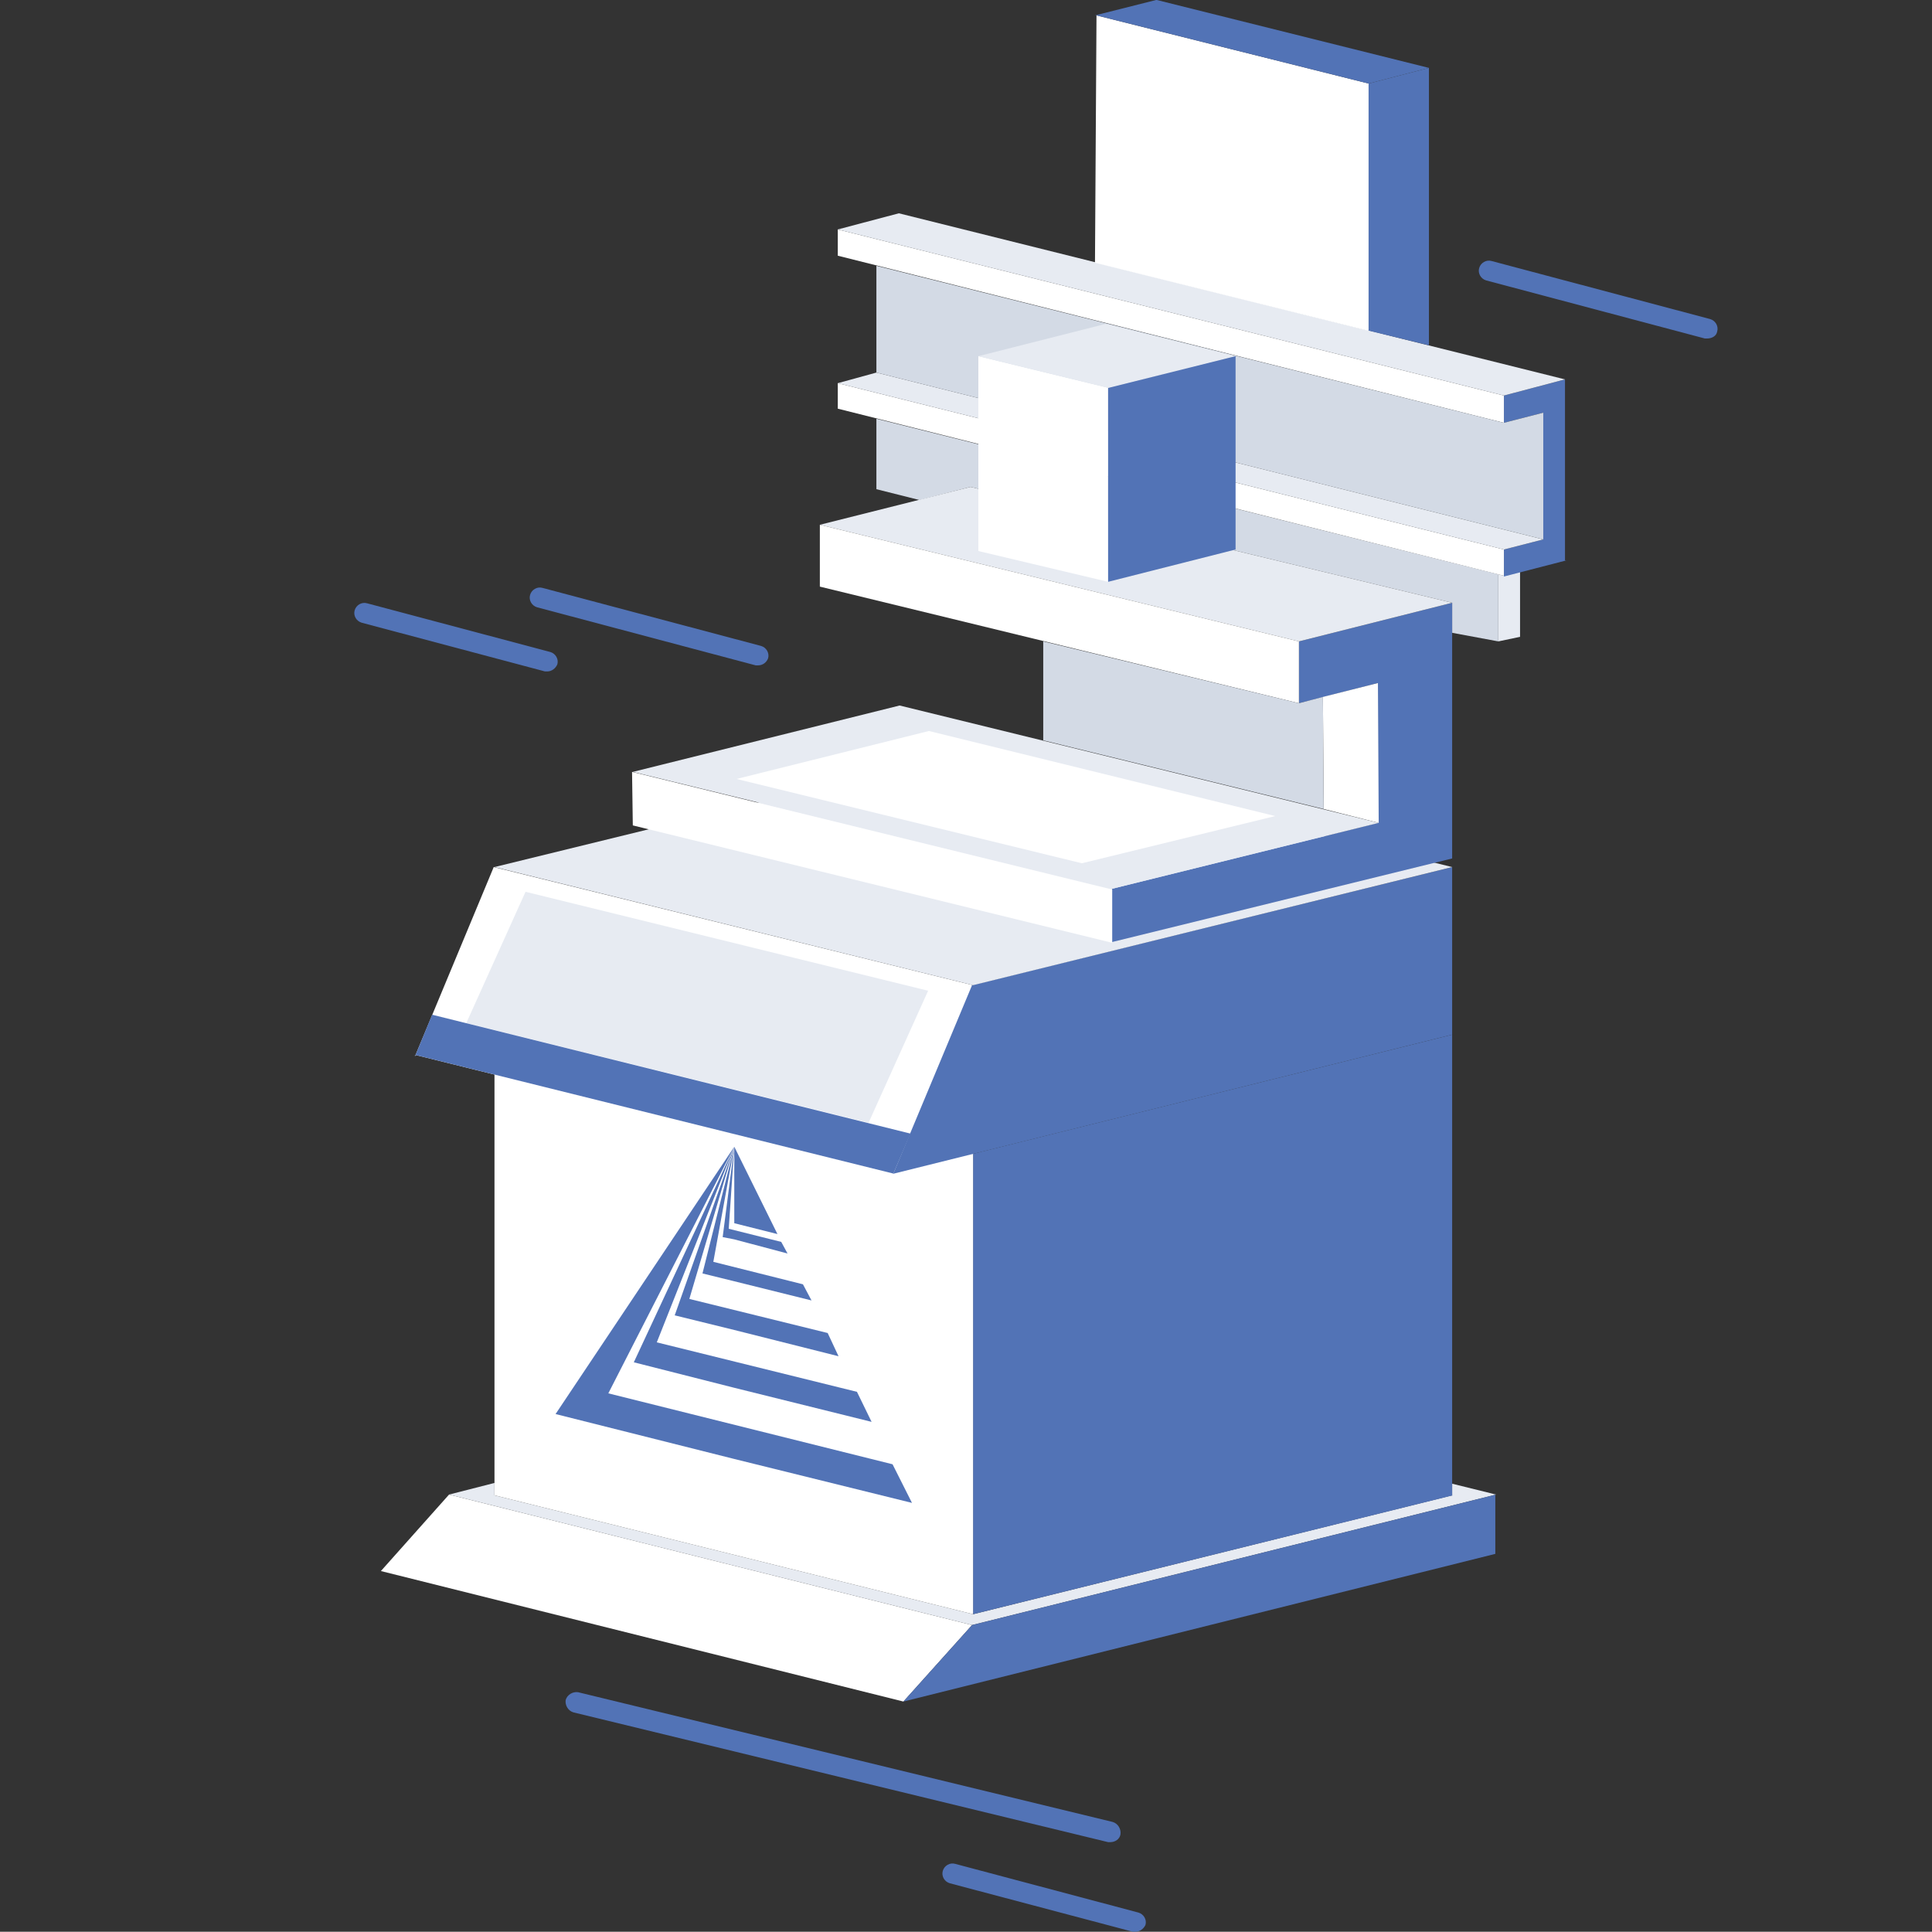 <?xml version="1.0" encoding="utf-8"?>
<!-- Generator: Adobe Illustrator 17.1.0, SVG Export Plug-In . SVG Version: 6.00 Build 0)  -->
<!DOCTYPE svg PUBLIC "-//W3C//DTD SVG 1.1//EN" "http://www.w3.org/Graphics/SVG/1.1/DTD/svg11.dtd">
<svg version="1.1" id="Слой_1" xmlns="http://www.w3.org/2000/svg" xmlns:xlink="http://www.w3.org/1999/xlink" x="0px" y="0px"
	 viewBox="467.7 0 765.4 765.3" enable-background="new 467.7 0 765.4 765.3" xml:space="preserve">
<rect x="467.7" y="0" width="765.4" height="765.3" fill="#333333" stroke="none"/>
<g>
	<path fill="#5273B6" d="M1144,134.1c-0.3,0-0.6,0-0.9,0l-86.6-23c-2.1-0.6-3.4-2.8-2.8-4.9c0.6-2.1,2.8-3.4,4.9-2.8l86.6,23
		c2.1,0.6,3.4,2.8,2.8,4.9C1147.7,133.2,1145.8,134.1,1144,134.1z"/>
</g>
<g>
	<path fill="#5273B6" d="M768,263.6c-0.3,0-0.6,0-0.9,0l-86.6-23c-2.1-0.6-3.4-2.8-2.8-4.9c0.6-2.1,2.8-3.4,4.9-2.8l86.6,23
		c2.1,0.6,3.4,2.8,2.8,4.9C771.4,262.4,769.9,263.6,768,263.6z"/>
</g>
<g>
	<path fill="#5273B6" d="M917.4,765.3c-0.3,0-0.6,0-0.9,0L844,746.1c-2.1-0.6-3.4-2.8-2.8-4.9c0.6-2.1,2.8-3.4,4.9-2.8l72.6,19.3
		c2.1,0.6,3.4,2.8,2.8,4.9C920.8,764.1,919.3,765.3,917.4,765.3z"/>
</g>
<g>
	<path fill="#5273B6" d="M684.5,266c-0.3,0-0.6,0-0.9,0L611,246.7c-2.1-0.6-3.4-2.8-2.8-4.9c0.6-2.1,2.8-3.4,4.9-2.8l72.6,19.3
		c2.1,0.6,3.4,2.8,2.8,4.9C687.8,264.8,686.3,266,684.5,266z"/>
</g>
<g>
	<path fill="#5273B6" d="M907.6,729.8c-0.3,0-0.6,0-0.9,0l-211.8-51.4c-2.1-0.6-3.4-2.8-3.1-4.9c0.6-2.1,2.8-3.4,4.9-3.1l211.8,51.4
		c2.1,0.6,3.4,2.8,3.1,4.9C911.3,728.6,909.5,729.8,907.6,729.8z"/>
</g>
<g>
	<polygon fill="#E7EBF2" points="1061.3,227.5 1061.3,254.1 1069.9,252.3 1069.9,226.5 1063.5,228.1 	"/>
</g>
<g>
	<polyline fill="#D3DAE5" points="814.9,193.8 832,198.1 852.2,192.9 1043,238.8 1043,250.7 1061.3,254.1 1061.3,227.5 814.9,165.9 
			"/>
</g>
<g>
	<polyline fill="#FFFFFF" points="852.8,643.8 645.6,592.1 645.6,592.1 618.6,622.4 825.6,674.1 852.8,643.8 	"/>
</g>
<g>
	<polyline fill="#E7EBF2" points="663.6,592.4 853.2,639.5 1043,592.4 1043,587.8 1060.4,592.1 852.8,643.8 645.6,592.1 
		663.6,587.5 663.6,592.4 	"/>
</g>
<g>
	<polyline fill="#5273B6" points="853.2,457.1 853.2,639.5 853.2,457.1 1043,409.9 1043,592.4 1043.3,592.4 853.2,639.5 	"/>
</g>
<g>
	<polyline fill="#FFFFFF" points="663.6,592.4 663.6,409.9 664,409.9 853.2,457.1 853.2,457.1 853.2,639.5 663.6,592.4 	"/>
</g>
<g>
	<g>
		<polygon fill="#5273B6" points="758.6,454.3 767.1,471.5 775.7,488.9 758.6,484.6 		"/>
	</g>
	<g>
		<polygon fill="#5273B6" points="758.6,454.3 708.7,552 821.3,580.1 829,595.4 758.6,578 687.8,560.2 		"/>
	</g>
	<g>
		<polygon fill="#5273B6" points="758.6,454.3 727.9,531.8 807.2,551.4 813,563.3 758.6,549.8 718.8,539.7 		"/>
	</g>
	<g>
		<polygon fill="#5273B6" points="758.6,454.3 740.8,514.6 795.6,528.1 799.9,537.3 758.6,526.9 735,521.1 		"/>
	</g>
	<g>
		<polygon fill="#5273B6" points="758.6,454.3 750.3,499.9 785.8,508.8 789.2,515.2 758.6,507.6 746,504.5 		"/>
	</g>
	<g>
		<polygon fill="#5273B6" points="758.6,454.3 756.4,486.8 777.2,492 779.7,496.6 758.6,491 754,490.1 		"/>
	</g>
</g>
<g>
	<polyline fill="#5273B6" points="1060.1,592.1 1060.1,615.6 825.6,674.1 852.8,643.8 1060.4,592.1 	"/>
</g>
<g>
	<path fill="none" stroke="#0019FF" stroke-width="0.283" stroke-miterlimit="10" d="M662.7,600"/>
</g>
<g>
	<path fill="none" stroke="#0019FF" stroke-width="0.283" stroke-miterlimit="10" d="M852.2,647.2"/>
</g>
<g>
	<line fill="none" x1="645.6" y1="592.1" x2="618.6" y2="622.4"/>
</g>
<g>
	<polyline fill="#FFFFFF" points="632.1,417.9 821.9,465 853.2,390.3 663.3,343.5 632.1,418.5 	"/>
</g>
<g>
	<polyline fill="#E7EBF2" points="652.3,405.3 811.8,444.8 835.4,392.5 675.9,353.3 652.3,405.6 	"/>
</g>
<g>
	<polyline fill="#5273B6" points="1043,343.5 852.8,390.3 821.6,465 1043,409.9 1043,409.9 1043,343.5 	"/>
</g>
<g>
	<polygon fill="#E7EBF2" points="663.6,343.5 853.5,297 1043,343.5 853.2,390.3 	"/>
</g>
<g>
	<polygon fill="#5273B6" points="1013.6,326 908.3,352.1 908.3,373.2 1043,340.1 1043,340.1 1043,238.8 982.3,254.1 982.3,278.6 
		1013.6,270.6 	"/>
</g>
<g>
	<polygon fill="#FFFFFF" points="908.3,352.4 718.1,305.8 718.4,327 908.3,373.5 	"/>
</g>
<g>
	<polyline fill="#E7EBF2" points="852.2,192.9 1043,238.8 982.3,254.1 792.5,207.9 852.2,192.9 	"/>
</g>
<g>
	<polygon fill="#FFFFFF" points="792.5,207.9 792.5,232.4 982.3,278.6 982.3,254.1 	"/>
</g>
<g>
	<polyline fill="#FFFFFF" points="992.1,320.5 1013.9,326 1013.6,270.6 991.8,276.1 991.8,276.1 992.1,320.5 	"/>
</g>
<g>
	<polygon fill="#E7EBF2" points="1013.9,326 824.1,279.5 718.4,305.8 908.3,352.1 	"/>
</g>
<g>
	<polygon fill="#FFFFFF" points="972.9,323.3 835.7,289.6 759.5,308.6 896.3,342 	"/>
</g>
<g>
	<polyline fill="#5273B6" points="1088.3,222 1063.5,228.4 1063.5,217.7 1079.1,213.7 1079.1,163.5 1063.5,167.5 1063.5,156.7 
		1087.7,150.3 1087.7,222 	"/>
</g>
<g>
	<polygon fill="#FFFFFF" points="799.6,151.8 1063.5,217.7 1063.5,228.1 799.6,161.9 	"/>
</g>
<g>
	<polyline fill="#E7EBF2" points="1063.5,217.7 799.6,151.8 814.9,147.6 1079.1,213.7 1063.5,217.7 	"/>
</g>
<g>
	<polygon fill="#FFFFFF" points="799.6,101.3 1063.5,167.5 1063.5,156.7 799.6,90.9 	"/>
</g>
<g>
	<polygon fill="#E7EBF2" points="799.6,90.9 823.8,84.5 1087.7,150.3 1063.5,156.7 	"/>
</g>
<g>
	<polygon fill="#D3DAE5" points="1079.1,163.5 1079.1,213.7 814.9,147.6 814.9,105.3 1063.5,167.5 	"/>
</g>
<g>
	<polyline fill="#FFFFFF" points="1009.9,33.1 1009.9,131 1009.6,131 901.5,104.1 901.5,104.1 902.1,6.1 902.1,6.1 1009.9,33.1 	"/>
</g>
<g>
	<polygon fill="#5273B6" points="1009.9,33.1 1009.9,131 1033.8,136.8 1033.8,26.9 	"/>
</g>
<g>
	<polygon fill="#D3DAE5" points="881,293.3 881,254.1 982.3,278.6 991.8,276.1 992.1,320.5 	"/>
</g>
<g>
	<polyline fill="#5273B6" points="902.1,6.1 1009.9,33.1 1033.8,26.9 926,0 925.7,0 901.5,6.1 	"/>
</g>
<g>
	<path fill="none" stroke="#D30B44" stroke-width="0.283" stroke-miterlimit="10" d="M1009.9,131"/>
</g>
<g>
	<path fill="none" stroke="#D30B44" stroke-width="0.283" stroke-miterlimit="10" d="M1009.9,33.1"/>
</g>
<g>
	<path fill="none" stroke="#D30B44" stroke-width="0.283" stroke-miterlimit="10" d="M1033.8,136.8"/>
</g>
<g>
	<path fill="none" stroke="#D30B44" stroke-width="0.283" stroke-miterlimit="10" d="M1033.8,26.9"/>
</g>
<g>
	<polyline fill="#5273B6" points="632.1,417.9 821.9,465 821.6,465 828.4,449.1 828.4,449.1 638.9,402 638.9,402 632.1,418.5 	"/>
</g>
<g>
	<polyline fill="#FFFFFF" points="907,153.7 855.3,141.1 855.3,141.1 855.3,218.3 906.7,230.5 906.7,230.5 906.7,153.7 	"/>
</g>
<g>
	<polygon fill="#E7EBF2" points="855.3,141.1 905.8,128.3 957.2,141.1 907,153.7 	"/>
</g>
<g>
	<polyline fill="#5273B6" points="957.2,218.3 957.2,141.1 906.7,153.7 906.7,230.5 957.2,217.7 	"/>
</g>
</svg>
